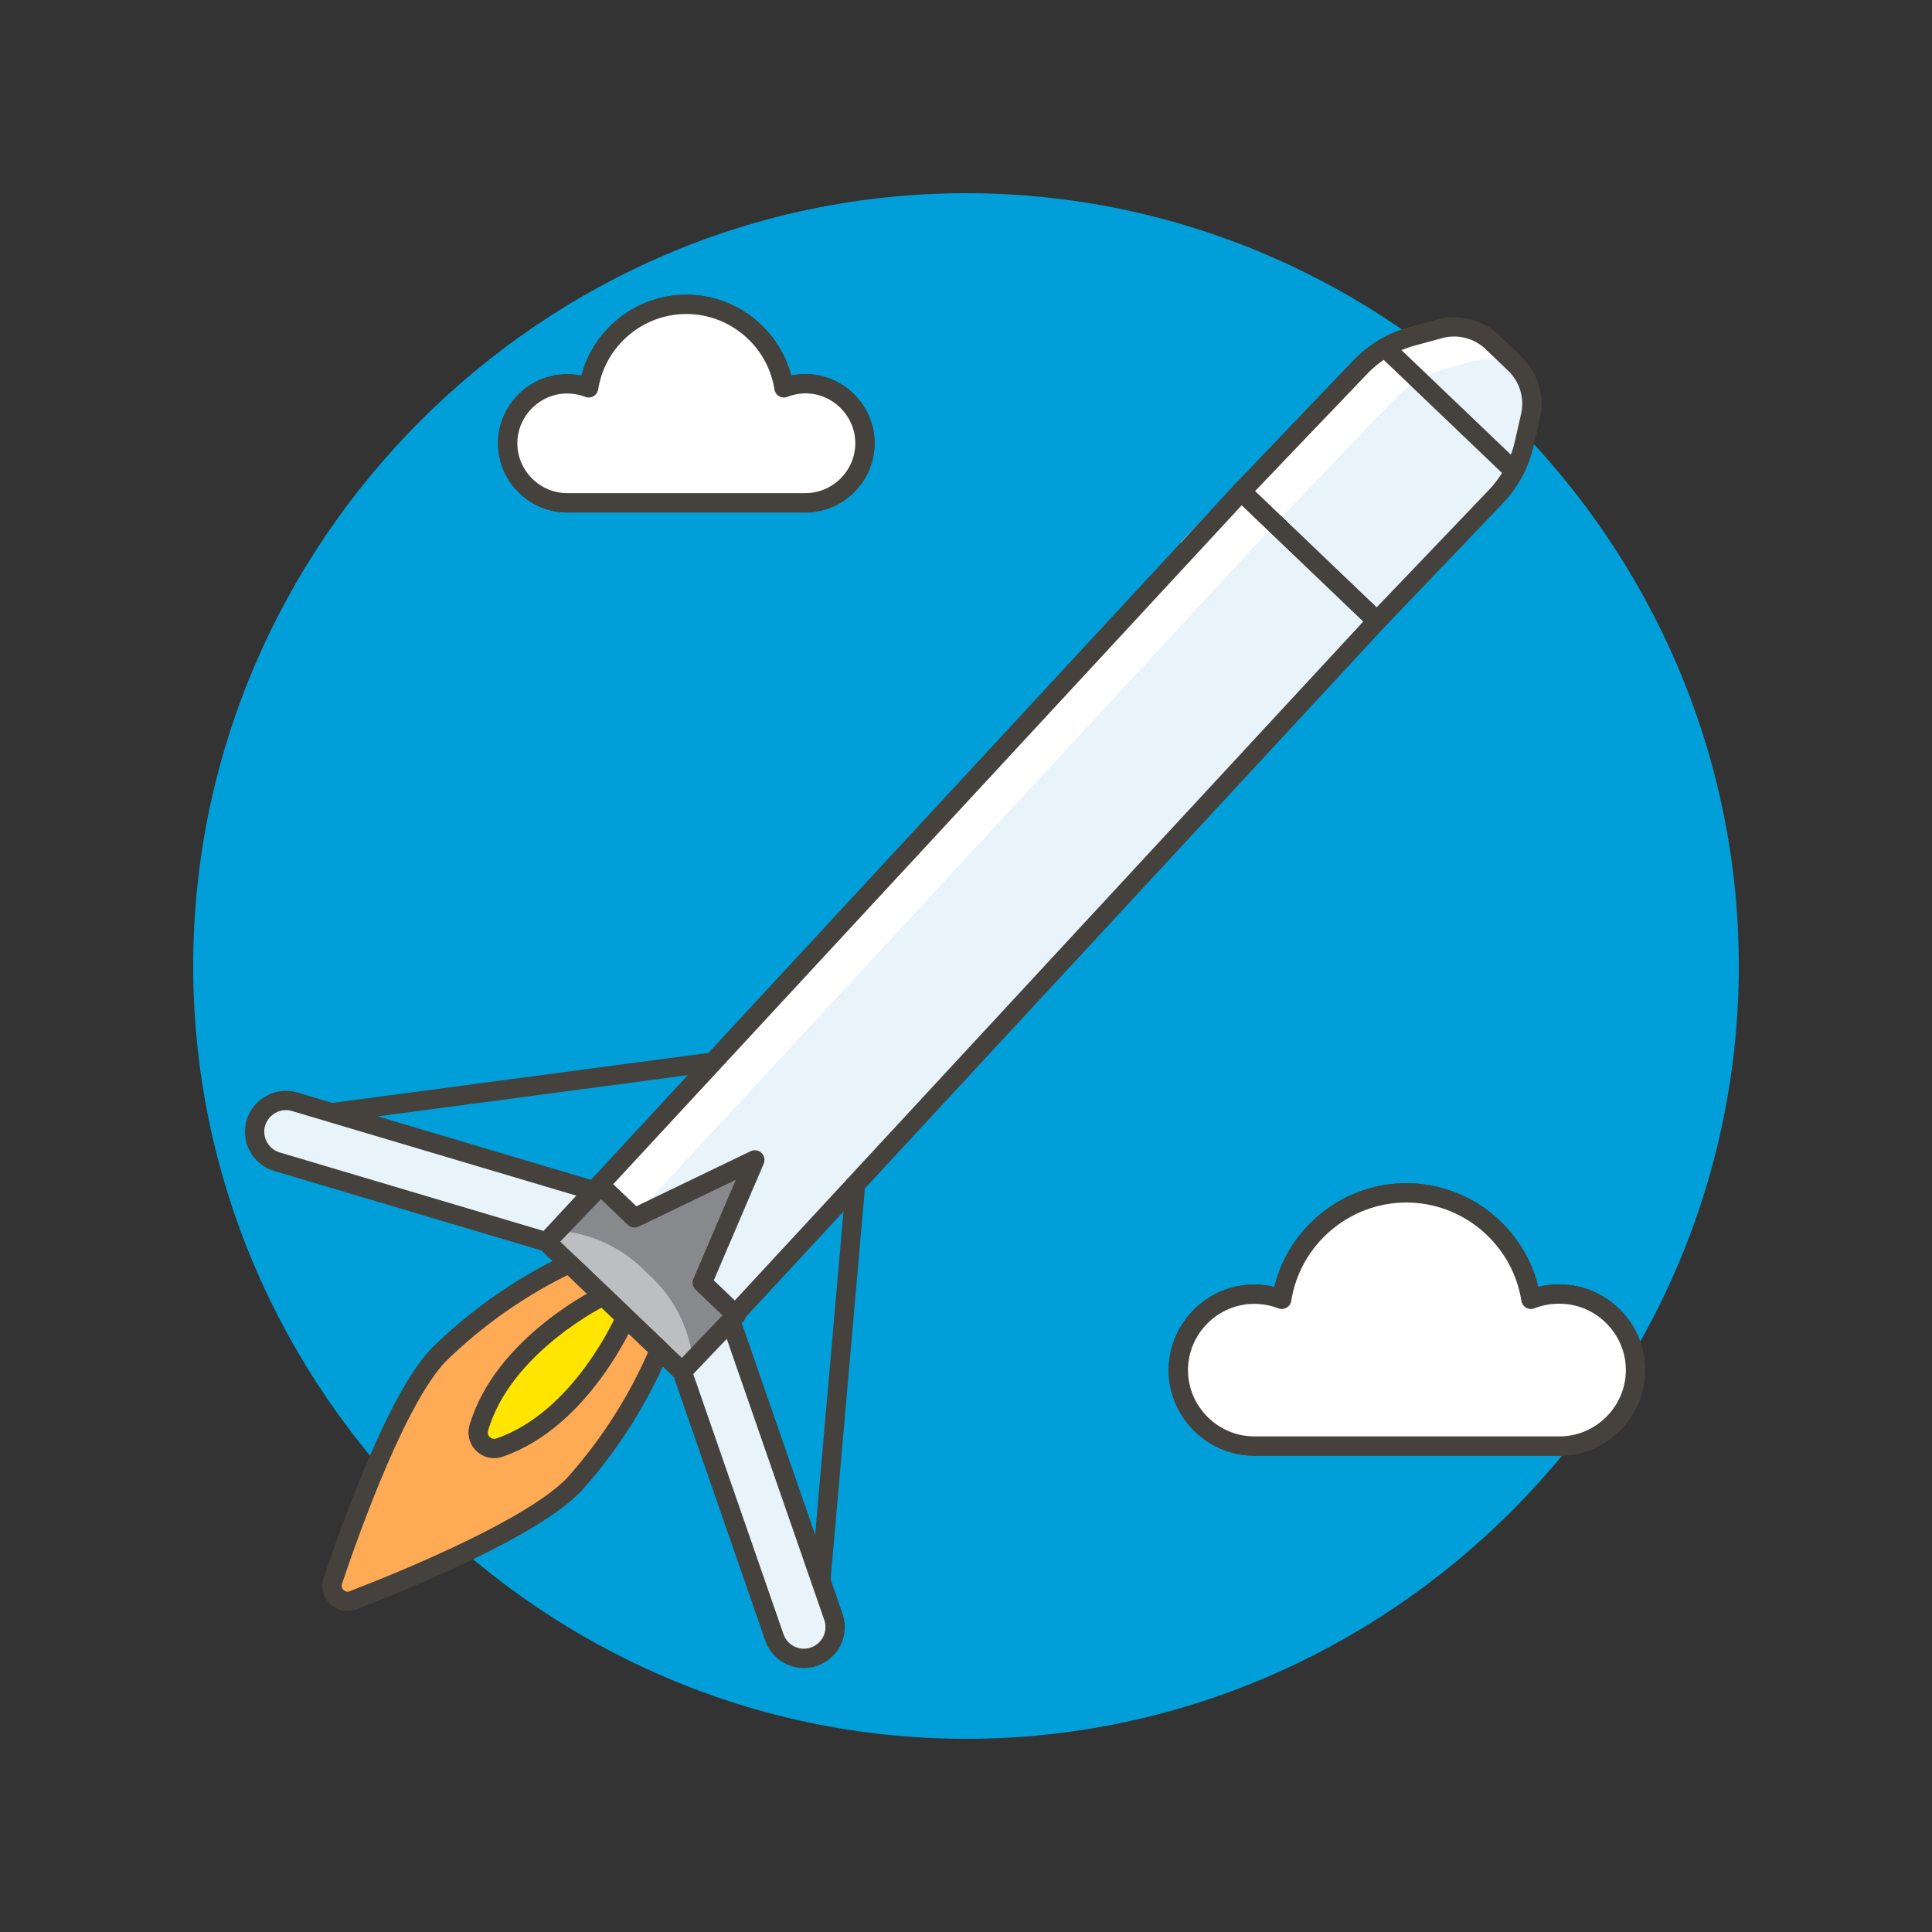 <?xml version="1.0" encoding="UTF-8" standalone="no"?>
<!DOCTYPE svg PUBLIC "-//W3C//DTD SVG 1.1//EN" "http://www.w3.org/Graphics/SVG/1.1/DTD/svg11.dtd">
<svg width="100%" height="100%" viewBox="0 0 200 200" version="1.1" xmlns="http://www.w3.org/2000/svg" xmlns:xlink="http://www.w3.org/1999/xlink" xml:space="preserve" xmlns:serif="http://www.serif.com/" style="fill-rule:evenodd;clip-rule:evenodd;stroke-linejoin:round;">
    <rect x="0" y="0" width="200" height="200" fill="#333333" stroke="none"/>
    <g transform="matrix(2,0,0,2,0,0)">
        <path d="M10,50C10,71.943 28.057,90 50,90C71.943,90 90,71.943 90,50C90,28.057 71.943,10 50,10C28.057,10 10,28.057 10,50Z" style="fill:rgb(0,159,217);fill-rule:nonzero;"/>
        <path d="M41.688,19.861C41.308,19.863 40.932,19.935 40.579,20.075C40.19,17.597 38.033,15.752 35.524,15.752C33.015,15.752 30.858,17.597 30.469,20.075C30.114,19.938 29.737,19.867 29.357,19.867C27.667,19.867 26.278,21.257 26.278,22.946C26.278,24.635 27.667,26.025 29.357,26.025C29.357,26.025 29.358,26.025 29.359,26.025L41.688,26.025C43.379,26.025 44.77,24.634 44.77,22.943C44.77,21.252 43.379,19.861 41.688,19.861Z" style="fill:white;fill-rule:nonzero;stroke:rgb(69,65,60);stroke-width:1px;"/>
        <path d="M41.688,19.861C41.308,19.863 40.932,19.935 40.579,20.075C40.19,17.597 38.033,15.752 35.524,15.752C33.015,15.752 30.858,17.597 30.469,20.075C30.114,19.938 29.737,19.867 29.357,19.867C27.667,19.867 26.278,21.257 26.278,22.946C26.278,24.635 27.667,26.025 29.357,26.025C29.357,26.025 29.358,26.025 29.359,26.025L41.688,26.025C43.379,26.025 44.77,24.634 44.77,22.943C44.77,21.252 43.379,19.861 41.688,19.861Z" style="fill:white;fill-rule:nonzero;stroke:rgb(69,65,60);stroke-width:1px;"/>
        <path d="M80.657,66.98C80.172,66.982 79.692,67.075 79.241,67.253C78.742,64.093 75.99,61.742 72.791,61.742C69.592,61.742 66.84,64.093 66.341,67.253C65.888,67.077 65.406,66.987 64.92,66.987C62.764,66.987 60.99,68.761 60.99,70.917C60.99,73.073 62.764,74.847 64.92,74.847C64.921,74.847 64.923,74.847 64.925,74.847L80.657,74.847C80.678,74.847 80.699,74.848 80.72,74.848C82.878,74.848 84.654,73.072 84.654,70.914C84.654,68.755 82.878,66.98 80.72,66.98C80.699,66.98 80.678,66.98 80.657,66.98Z" style="fill:white;fill-rule:nonzero;stroke:rgb(69,65,60);stroke-width:1px;"/>
        <path d="M80.657,66.98C80.172,66.982 79.692,67.075 79.241,67.253C78.742,64.093 75.99,61.742 72.791,61.742C69.592,61.742 66.84,64.093 66.341,67.253C65.888,67.077 65.406,66.987 64.92,66.987C62.764,66.987 60.99,68.761 60.99,70.917C60.99,73.073 62.764,74.847 64.92,74.847C64.921,74.847 64.923,74.847 64.925,74.847L80.657,74.847C80.678,74.847 80.699,74.848 80.72,74.848C82.878,74.848 84.654,73.072 84.654,70.914C84.654,68.755 82.878,66.98 80.72,66.98C80.699,66.98 80.678,66.98 80.657,66.98Z" style="fill:white;fill-rule:nonzero;stroke:rgb(69,65,60);stroke-width:1px;"/>
        <g transform="matrix(0.691,-0.723,0.723,0.691,0.635,56.215)">
            <rect x="62.118" y="24.265" width="2.202" height="8.806" style="fill:rgb(218,237,247);fill-rule:nonzero;"/>
        </g>
        <g transform="matrix(0.996,0.088,-0.088,0.996,4.578,-3.782)">
            <path d="M14.084,60.903L37.705,55.614" style="fill:none;fill-rule:nonzero;stroke:rgb(69,65,60);stroke-width:1px;stroke-linecap:round;"/>
        </g>
        <g transform="matrix(0.996,0.088,-0.088,0.996,4.578,-3.782)">
            <path d="M15.993,59.641C15.887,59.619 15.778,59.608 15.67,59.608C14.782,59.608 14.051,60.339 14.051,61.227C14.051,61.993 14.595,62.659 15.346,62.812L31.994,66.206L32.641,63.035L15.993,59.641Z" style="fill:rgb(232,244,250);fill-rule:nonzero;stroke:rgb(69,65,60);stroke-width:1px;stroke-linecap:round;"/>
        </g>
        <g transform="matrix(0.996,0.088,-0.088,0.996,4.578,-3.782)">
            <path d="M45.301,85.887L45.285,61.681" style="fill:none;fill-rule:nonzero;stroke:rgb(69,65,60);stroke-width:1px;stroke-linecap:round;"/>
        </g>
        <g transform="matrix(0.996,0.088,-0.088,0.996,4.578,-3.782)">
            <path d="M46.114,83.748C46.208,83.956 46.256,84.182 46.256,84.411C46.256,85.299 45.526,86.029 44.638,86.029C44.002,86.029 43.423,85.654 43.162,85.074L36.202,69.574L39.155,68.248L46.114,83.748Z" style="fill:rgb(232,244,250);fill-rule:nonzero;stroke:rgb(69,65,60);stroke-width:1px;stroke-linecap:round;"/>
        </g>
        <g transform="matrix(0.996,0.088,-0.088,0.996,4.578,-3.782)">
            <path d="M37.196,71.788L29.616,65.721L62.021,23.857L69.601,29.924L37.196,71.788Z" style="fill:rgb(232,244,250);fill-rule:nonzero;"/>
        </g>
        <g transform="matrix(0.996,0.088,-0.088,0.996,4.578,-3.782)">
            <path d="M62.021,23.857L29.616,65.721L31.511,67.238L63.916,25.374L62.021,23.857Z" style="fill:white;fill-rule:nonzero;"/>
        </g>
        <g transform="matrix(0.996,0.088,-0.088,0.996,4.578,-3.782)">
            <path d="M75.162,22.975C75.824,22.149 76.248,21.158 76.39,20.109L76.59,18.641C76.724,17.647 76.326,16.653 75.543,16.026L74.28,15.015C73.497,14.388 72.44,14.218 71.5,14.567L70.111,15.082C69.118,15.45 68.244,16.082 67.583,16.909L62.022,23.857L69.602,29.924L75.162,22.975Z" style="fill:rgb(232,244,250);fill-rule:nonzero;"/>
        </g>
        <g transform="matrix(0.996,0.088,-0.088,0.996,4.578,-3.782)">
            <path d="M72.005,16.6L73.394,16.085C74.198,15.793 75.092,15.88 75.825,16.321C75.738,16.216 75.644,16.118 75.542,16.027L74.279,15.016C73.496,14.389 72.439,14.219 71.499,14.568L70.11,15.084C69.117,15.452 68.243,16.083 67.582,16.91L62.021,23.858L63.916,25.375L69.477,18.427C70.138,17.6 71.012,16.968 72.005,16.6Z" style="fill:white;fill-rule:nonzero;"/>
        </g>
        <g transform="matrix(0.996,0.088,-0.088,0.996,4.578,-3.782)">
            <path d="M75.162,22.975C75.824,22.149 76.248,21.158 76.39,20.109L76.59,18.641C76.724,17.647 76.326,16.653 75.543,16.026L74.28,15.015C73.497,14.388 72.44,14.218 71.5,14.567L70.111,15.082C69.118,15.45 68.244,16.082 67.583,16.909L62.022,23.857L69.602,29.924L75.162,22.975Z" style="fill:none;fill-rule:nonzero;stroke:rgb(69,65,60);stroke-width:1px;stroke-linecap:round;"/>
        </g>
        <g transform="matrix(0.996,0.088,-0.088,0.996,4.578,-3.782)">
            <path d="M75.994,21.568L68.772,15.789" style="fill:none;fill-rule:nonzero;stroke:rgb(69,65,60);stroke-width:1px;stroke-linecap:round;"/>
        </g>
        <g transform="matrix(0.996,0.088,-0.088,0.996,4.578,-3.782)">
            <path d="M37.196,71.788L29.616,65.721L62.021,23.857L69.601,29.924L37.196,71.788Z" style="fill:none;fill-rule:nonzero;stroke:rgb(69,65,60);stroke-width:1px;stroke-linecap:round;"/>
        </g>
        <g transform="matrix(0.996,0.088,-0.088,0.996,4.578,-3.782)">
            <path d="M39.724,68.63L37.829,67.113L39.979,60.543L34.039,64.08L32.144,62.563L29.616,65.721L37.196,71.788L39.724,68.63Z" style="fill:rgb(135,137,140);fill-rule:nonzero;"/>
        </g>
        <g transform="matrix(0.996,0.088,-0.088,0.996,4.578,-3.782)">
            <path d="M37.7,71.156C37.342,69.427 36.351,67.893 34.921,66.856C33.598,65.689 31.885,65.057 30.121,65.086L29.615,65.717L37.195,71.784L37.7,71.156Z" style="fill:rgb(189,190,192);fill-rule:nonzero;"/>
        </g>
        <g transform="matrix(0.996,0.088,-0.088,0.996,4.578,-3.782)">
            <path d="M39.724,68.63L37.829,67.113L39.979,60.543L34.039,64.08L32.144,62.563L29.616,65.721L37.196,71.788L39.724,68.63Z" style="fill:none;fill-rule:nonzero;stroke:rgb(69,65,60);stroke-width:1px;stroke-linecap:round;"/>
        </g>
        <g transform="matrix(0.996,0.088,-0.088,0.996,4.578,-3.782)">
            <path d="M35.933,70.777L30.88,66.732C28.495,68.14 26.36,69.933 24.561,72.038C22.652,74.423 20.886,81.06 20.136,84.166C20.121,84.228 20.113,84.293 20.113,84.357C20.113,84.799 20.477,85.163 20.919,85.163C21.043,85.163 21.166,85.134 21.277,85.079C24.144,83.667 30.232,80.49 32.141,78.105C33.801,75.888 35.082,73.412 35.933,70.777Z" style="fill:rgb(255,170,84);fill-rule:nonzero;stroke:rgb(69,65,60);stroke-width:1px;stroke-linecap:round;"/>
        </g>
        <g transform="matrix(0.996,0.088,-0.088,0.996,4.578,-3.782)">
            <path d="M34.038,69.26C34.038,69.26 32.248,74.732 28.094,76.552C27.993,76.594 27.886,76.615 27.777,76.615C27.324,76.615 26.951,76.243 26.951,75.789C26.951,75.742 26.955,75.694 26.963,75.647C27.828,71.194 32.775,68.247 32.775,68.247L34.038,69.26Z" style="fill:rgb(255,229,0);fill-rule:nonzero;stroke:rgb(69,65,60);stroke-width:1px;stroke-linecap:round;"/>
        </g>
    </g>
</svg>
